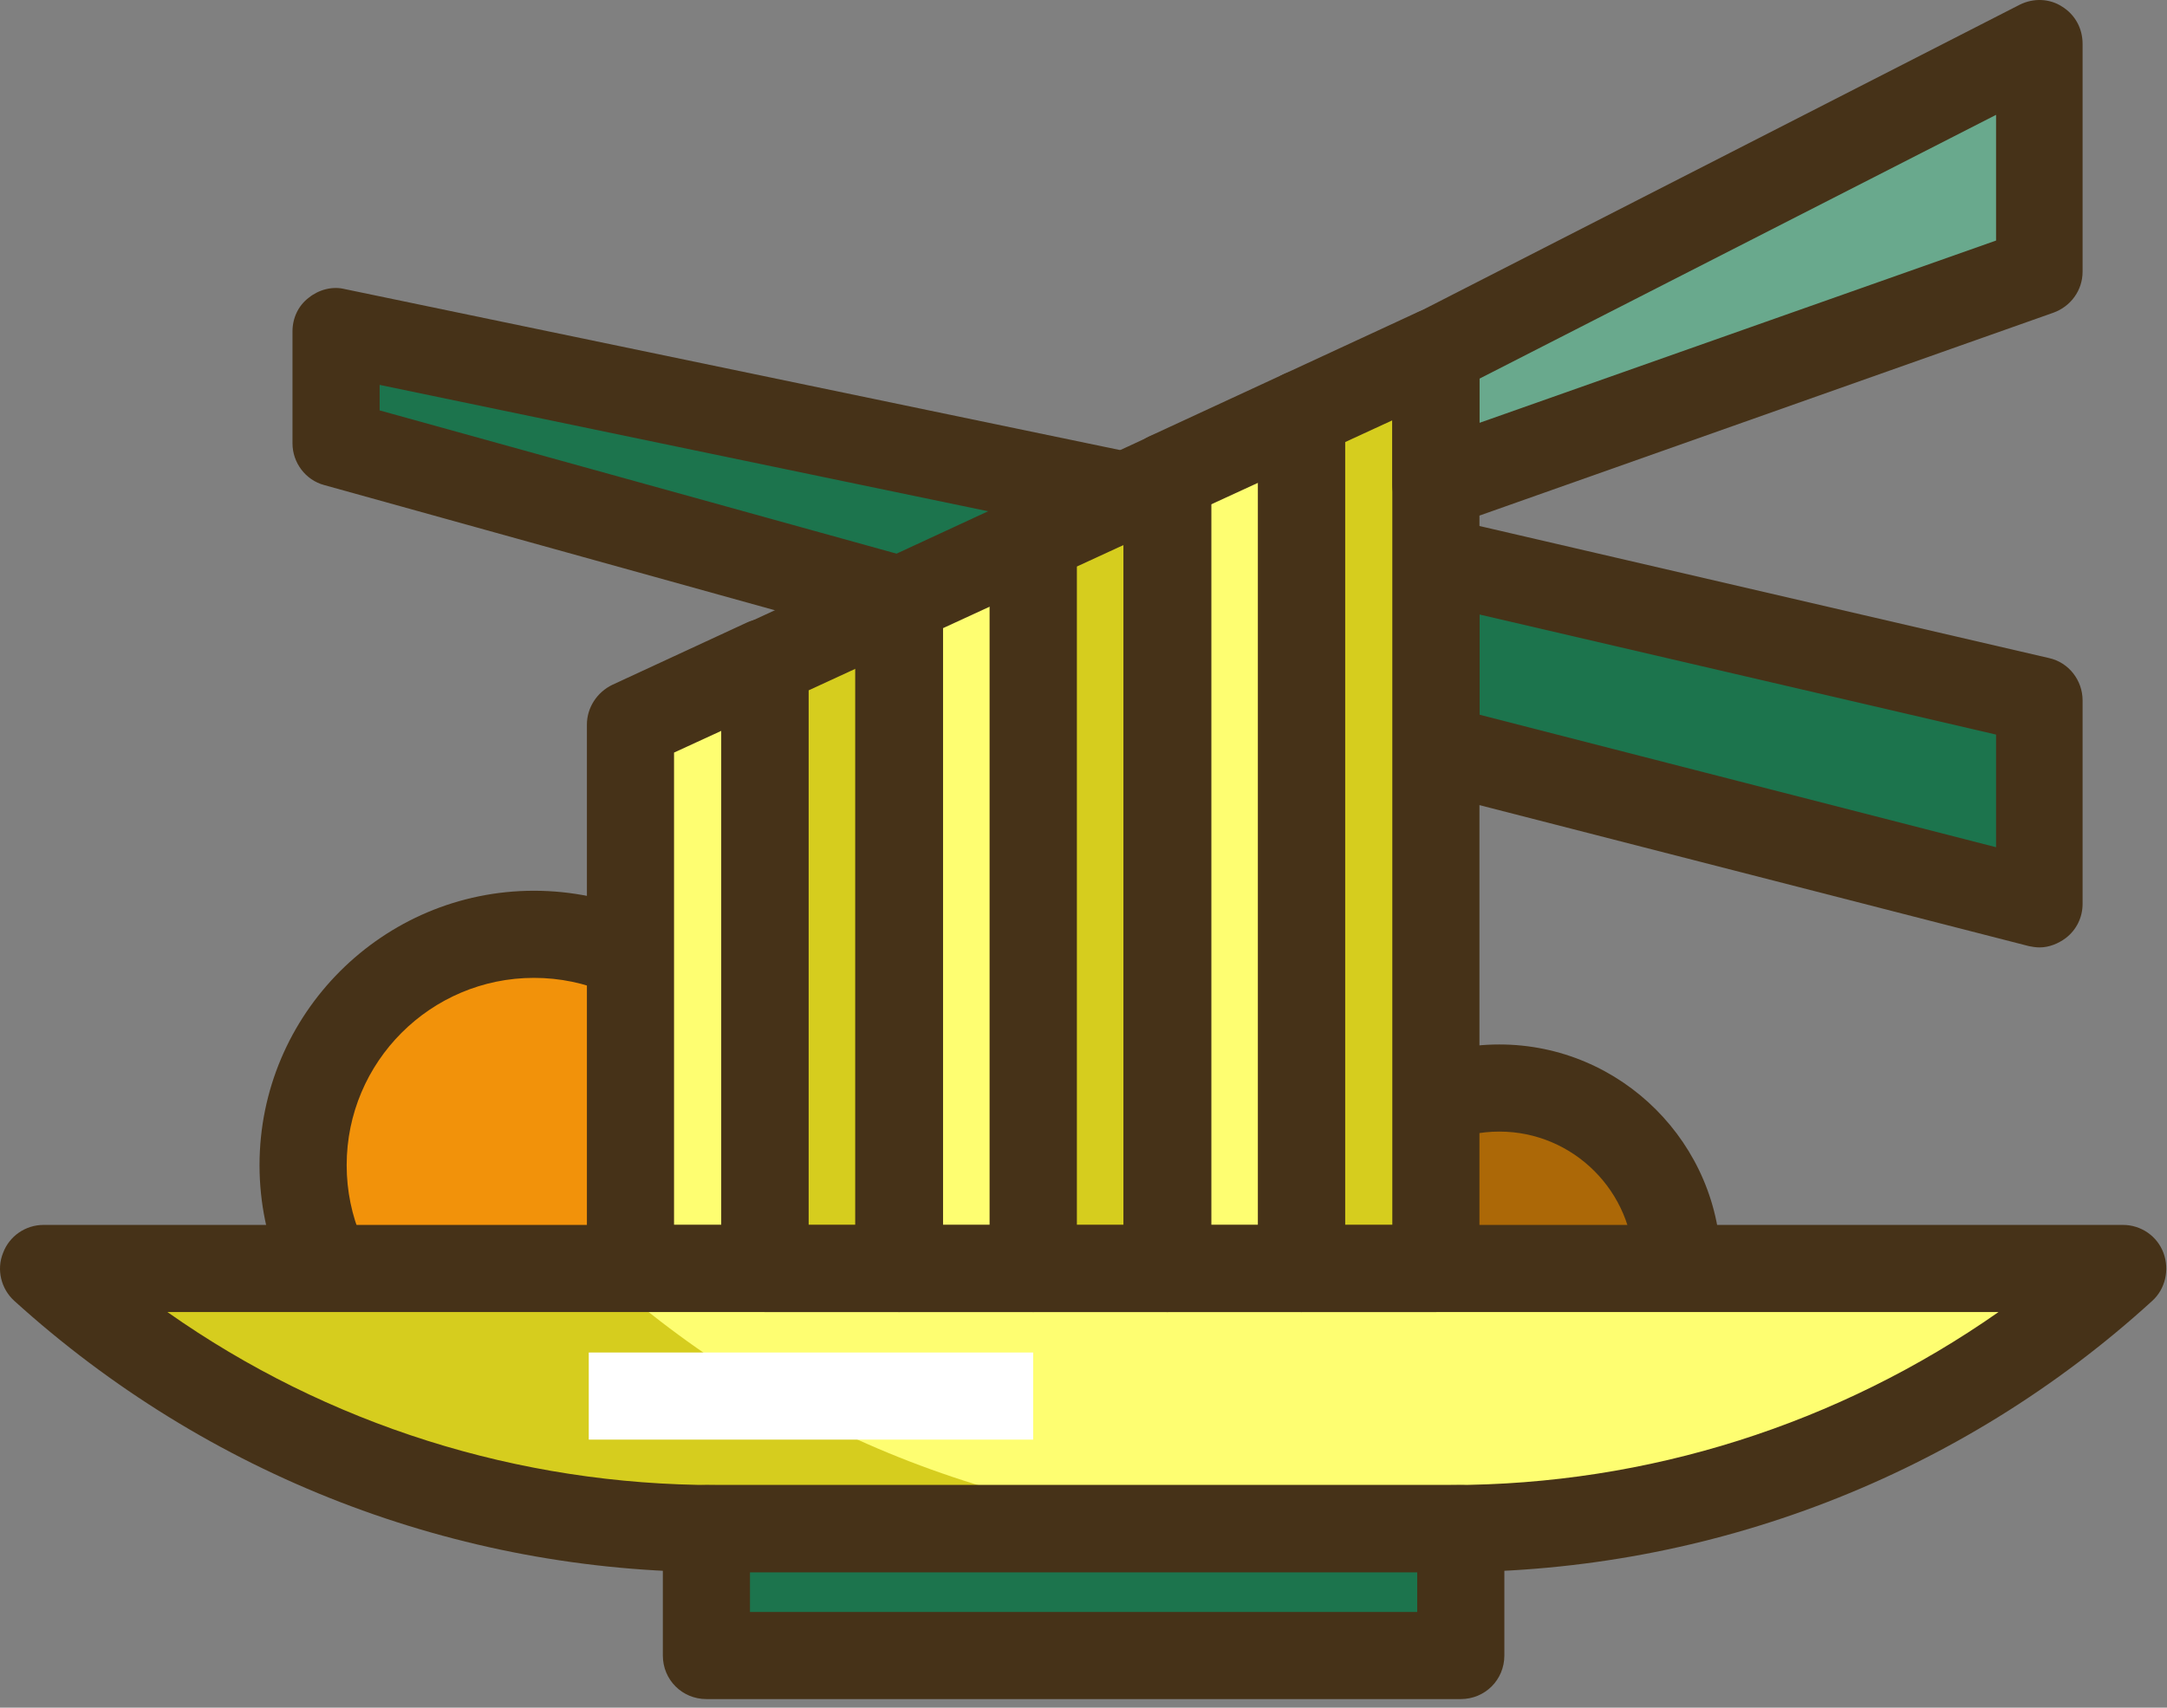 <svg width="85" height="67" viewBox="0 0 85 67" fill="none" xmlns="http://www.w3.org/2000/svg">
<rect x="0" y="0" width="85" height="67" fill="#808080" stroke="none"/>
<path d="M57.299 59.975H27.709V64.955H57.299V59.975Z" fill="#1C744D"/>
<path d="M20.946 54.775C25.949 54.775 30.004 50.72 30.004 45.718C30.004 40.715 25.949 36.66 20.946 36.66C15.944 36.66 11.889 40.715 11.889 45.718C11.889 50.72 15.944 54.775 20.946 54.775Z" fill="#F2920A"/>
<path d="M20.946 56.482C15.014 56.482 10.18 51.648 10.18 45.716C10.18 39.783 15.014 34.949 20.946 34.949C26.879 34.949 31.713 39.783 31.713 45.716C31.713 51.648 26.879 56.482 20.946 56.482ZM20.946 38.367C16.894 38.367 13.598 41.663 13.598 45.716C13.598 49.769 16.894 53.064 20.946 53.064C24.999 53.064 28.295 49.769 28.295 45.716C28.295 41.663 24.999 38.367 20.946 38.367Z" fill="#463218"/>
<path d="M58.812 56.654C62.669 56.654 65.795 53.528 65.795 49.672C65.795 45.816 62.669 42.69 58.812 42.69C54.956 42.69 51.83 45.816 51.83 49.672C51.83 53.528 54.956 56.654 58.812 56.654Z" fill="#AC6807"/>
<path d="M58.812 58.363C54.027 58.363 50.121 54.457 50.121 49.672C50.121 44.887 54.027 40.98 58.812 40.98C63.598 40.98 67.504 44.887 67.504 49.672C67.504 54.457 63.598 58.363 58.812 58.363ZM58.812 44.398C55.907 44.398 53.539 46.767 53.539 49.672C53.539 52.577 55.907 54.945 58.812 54.945C61.718 54.945 64.086 52.577 64.086 49.672C64.086 46.767 61.718 44.398 58.812 44.398Z" fill="#463218"/>
<path d="M56.322 13.809L80.004 1.699V10.635L56.322 19.009V13.809Z" fill="#69A98D"/>
<path d="M13.182 17.396V13.002L56.321 21.962V29.384L13.182 17.396Z" fill="#1C744D"/>
<path d="M56.322 21.961L80.004 27.479V35.462L56.322 29.383V21.961Z" fill="#1C744D"/>
<path d="M80.004 37.172C79.857 37.172 79.711 37.147 79.589 37.123L55.907 31.044C55.15 30.848 54.613 30.165 54.613 29.384V21.986C54.613 21.473 54.857 20.961 55.248 20.643C55.663 20.326 56.2 20.204 56.688 20.326L80.37 25.819C81.151 25.99 81.689 26.698 81.689 27.479V35.463C81.689 36 81.444 36.488 81.029 36.805C80.736 37.025 80.37 37.172 80.004 37.172ZM58.031 28.041L78.295 33.241V28.822L58.031 24.11V28.041Z" fill="#463218"/>
<path d="M56.321 31.093C56.175 31.093 56.004 31.068 55.857 31.019L12.718 19.032C11.985 18.837 11.473 18.153 11.473 17.396V13.002C11.473 12.489 11.692 12.001 12.107 11.684C12.498 11.366 13.035 11.22 13.523 11.342L56.663 20.302C57.444 20.473 58.03 21.156 58.03 21.986V29.384C58.03 29.921 57.786 30.409 57.347 30.751C57.054 30.971 56.688 31.093 56.321 31.093ZM14.891 16.102L54.612 27.113V23.353L14.891 15.101V16.102Z" fill="#463218"/>
<path d="M24.73 28.433V49.77H30.004V26.016L24.73 28.433Z" fill="#FEFE71"/>
<path d="M30.004 26.016V49.77H35.277V23.574L30.004 26.016Z" fill="#D6CD1E"/>
<path d="M35.277 23.574V49.77H40.526V21.133L35.277 23.574Z" fill="#FEFE71"/>
<path d="M40.527 21.133V49.77H45.801V18.691L40.527 21.133Z" fill="#D6CD1E"/>
<path d="M45.801 18.691V49.77H51.05V16.25L45.801 18.691Z" fill="#FEFE71"/>
<path d="M51.049 49.77H56.322V13.809L51.049 16.25V49.77Z" fill="#D6CD1E"/>
<path d="M1.707 49.77C8.909 56.337 18.333 59.975 28.074 59.975H56.883C66.648 59.975 76.048 56.337 83.25 49.77H1.707Z" fill="#FEFE71"/>
<path d="M23.436 49.77H1.707C8.909 56.337 18.333 59.975 28.074 59.975H49.778C40.062 59.975 30.638 56.337 23.436 49.77Z" fill="#D6CD1E"/>
<path d="M56.907 61.684H28.099C17.894 61.684 8.128 57.899 0.56 51.039C0.047 50.575 -0.148 49.818 0.12 49.159C0.365 48.5 0.999 48.06 1.707 48.06H83.275C83.983 48.06 84.618 48.5 84.862 49.159C85.106 49.818 84.935 50.575 84.422 51.039C76.903 57.899 67.113 61.684 56.907 61.684ZM6.566 51.478C12.84 55.898 20.335 58.266 28.075 58.266H56.883C64.647 58.266 72.118 55.873 78.392 51.478H6.566Z" fill="#463218"/>
<path d="M57.299 66.664H27.709C26.757 66.664 26 65.907 26 64.955V59.975C26 59.023 26.757 58.266 27.709 58.266H57.299C58.251 58.266 59.008 59.023 59.008 59.975V64.955C59.008 65.907 58.251 66.664 57.299 66.664ZM29.418 63.246H55.59V61.684H29.418V63.246Z" fill="#463218"/>
<path d="M30.004 51.477H24.73C23.778 51.477 23.021 50.72 23.021 49.768V28.43C23.021 27.771 23.412 27.16 24.023 26.867L29.296 24.426C29.833 24.182 30.443 24.231 30.932 24.548C31.42 24.865 31.713 25.402 31.713 25.988V49.743C31.713 50.72 30.956 51.477 30.004 51.477ZM26.439 48.059H28.295V28.674L26.439 29.528V48.059Z" fill="#463218"/>
<path d="M35.277 51.478H30.004C29.052 51.478 28.295 50.721 28.295 49.769V26.014C28.295 25.355 28.686 24.744 29.296 24.451L34.569 22.01C35.106 21.766 35.717 21.815 36.205 22.132C36.693 22.449 36.986 22.986 36.986 23.572V49.769C36.986 50.721 36.205 51.478 35.277 51.478ZM31.713 48.06H33.568V26.233L31.713 27.088V48.06Z" fill="#463218"/>
<path d="M40.527 51.478H35.254C34.302 51.478 33.545 50.721 33.545 49.769V23.572C33.545 22.913 33.935 22.303 34.546 22.01L39.819 19.569C40.356 19.324 40.967 19.373 41.455 19.691C41.943 20.008 42.236 20.545 42.236 21.131V49.769C42.236 50.721 41.48 51.478 40.527 51.478ZM36.987 48.06H38.843V23.792L36.987 24.647V48.06Z" fill="#463218"/>
<path d="M45.799 51.478H40.525C39.573 51.478 38.816 50.721 38.816 49.769V21.131C38.816 20.472 39.207 19.861 39.817 19.569L45.091 17.127C45.628 16.883 46.238 16.932 46.727 17.249C47.215 17.567 47.508 18.104 47.508 18.69V49.769C47.508 50.721 46.727 51.478 45.799 51.478ZM42.234 48.06H44.09V21.375L42.234 22.23V48.06Z" fill="#463218"/>
<path d="M51.049 51.478H45.775C44.823 51.478 44.066 50.721 44.066 49.769V18.69C44.066 18.03 44.457 17.42 45.067 17.127L50.341 14.686C50.878 14.441 51.488 14.49 51.977 14.808C52.465 15.125 52.758 15.662 52.758 16.248V49.769C52.758 50.721 52.001 51.478 51.049 51.478ZM47.509 48.06H49.364V18.934L47.509 19.788V48.06Z" fill="#463218"/>
<path d="M56.322 51.478H51.049C50.097 51.478 49.34 50.721 49.34 49.769V16.248C49.34 15.589 49.73 14.979 50.341 14.686L55.614 12.244C56.151 12 56.762 12.049 57.25 12.366C57.738 12.684 58.031 13.221 58.031 13.807V49.769C58.031 50.721 57.274 51.478 56.322 51.478ZM52.758 48.06H54.613V16.492L52.758 17.347V48.06Z" fill="#463218"/>
<path d="M56.322 20.717C55.98 20.717 55.639 20.619 55.346 20.399C54.882 20.082 54.613 19.569 54.613 19.008V13.808C54.613 13.173 54.98 12.587 55.541 12.294L79.223 0.185C79.76 -0.084 80.394 -0.06 80.883 0.258C81.395 0.575 81.689 1.112 81.689 1.723V10.658C81.689 11.391 81.225 12.025 80.541 12.27L56.859 20.644C56.713 20.692 56.518 20.717 56.322 20.717ZM58.031 14.857V16.591L78.295 9.438V4.506L58.031 14.857Z" fill="#463218"/>
<path d="M40.525 53.066H23.094V56.484H40.525V53.066Z" fill="white"/>
</svg>
